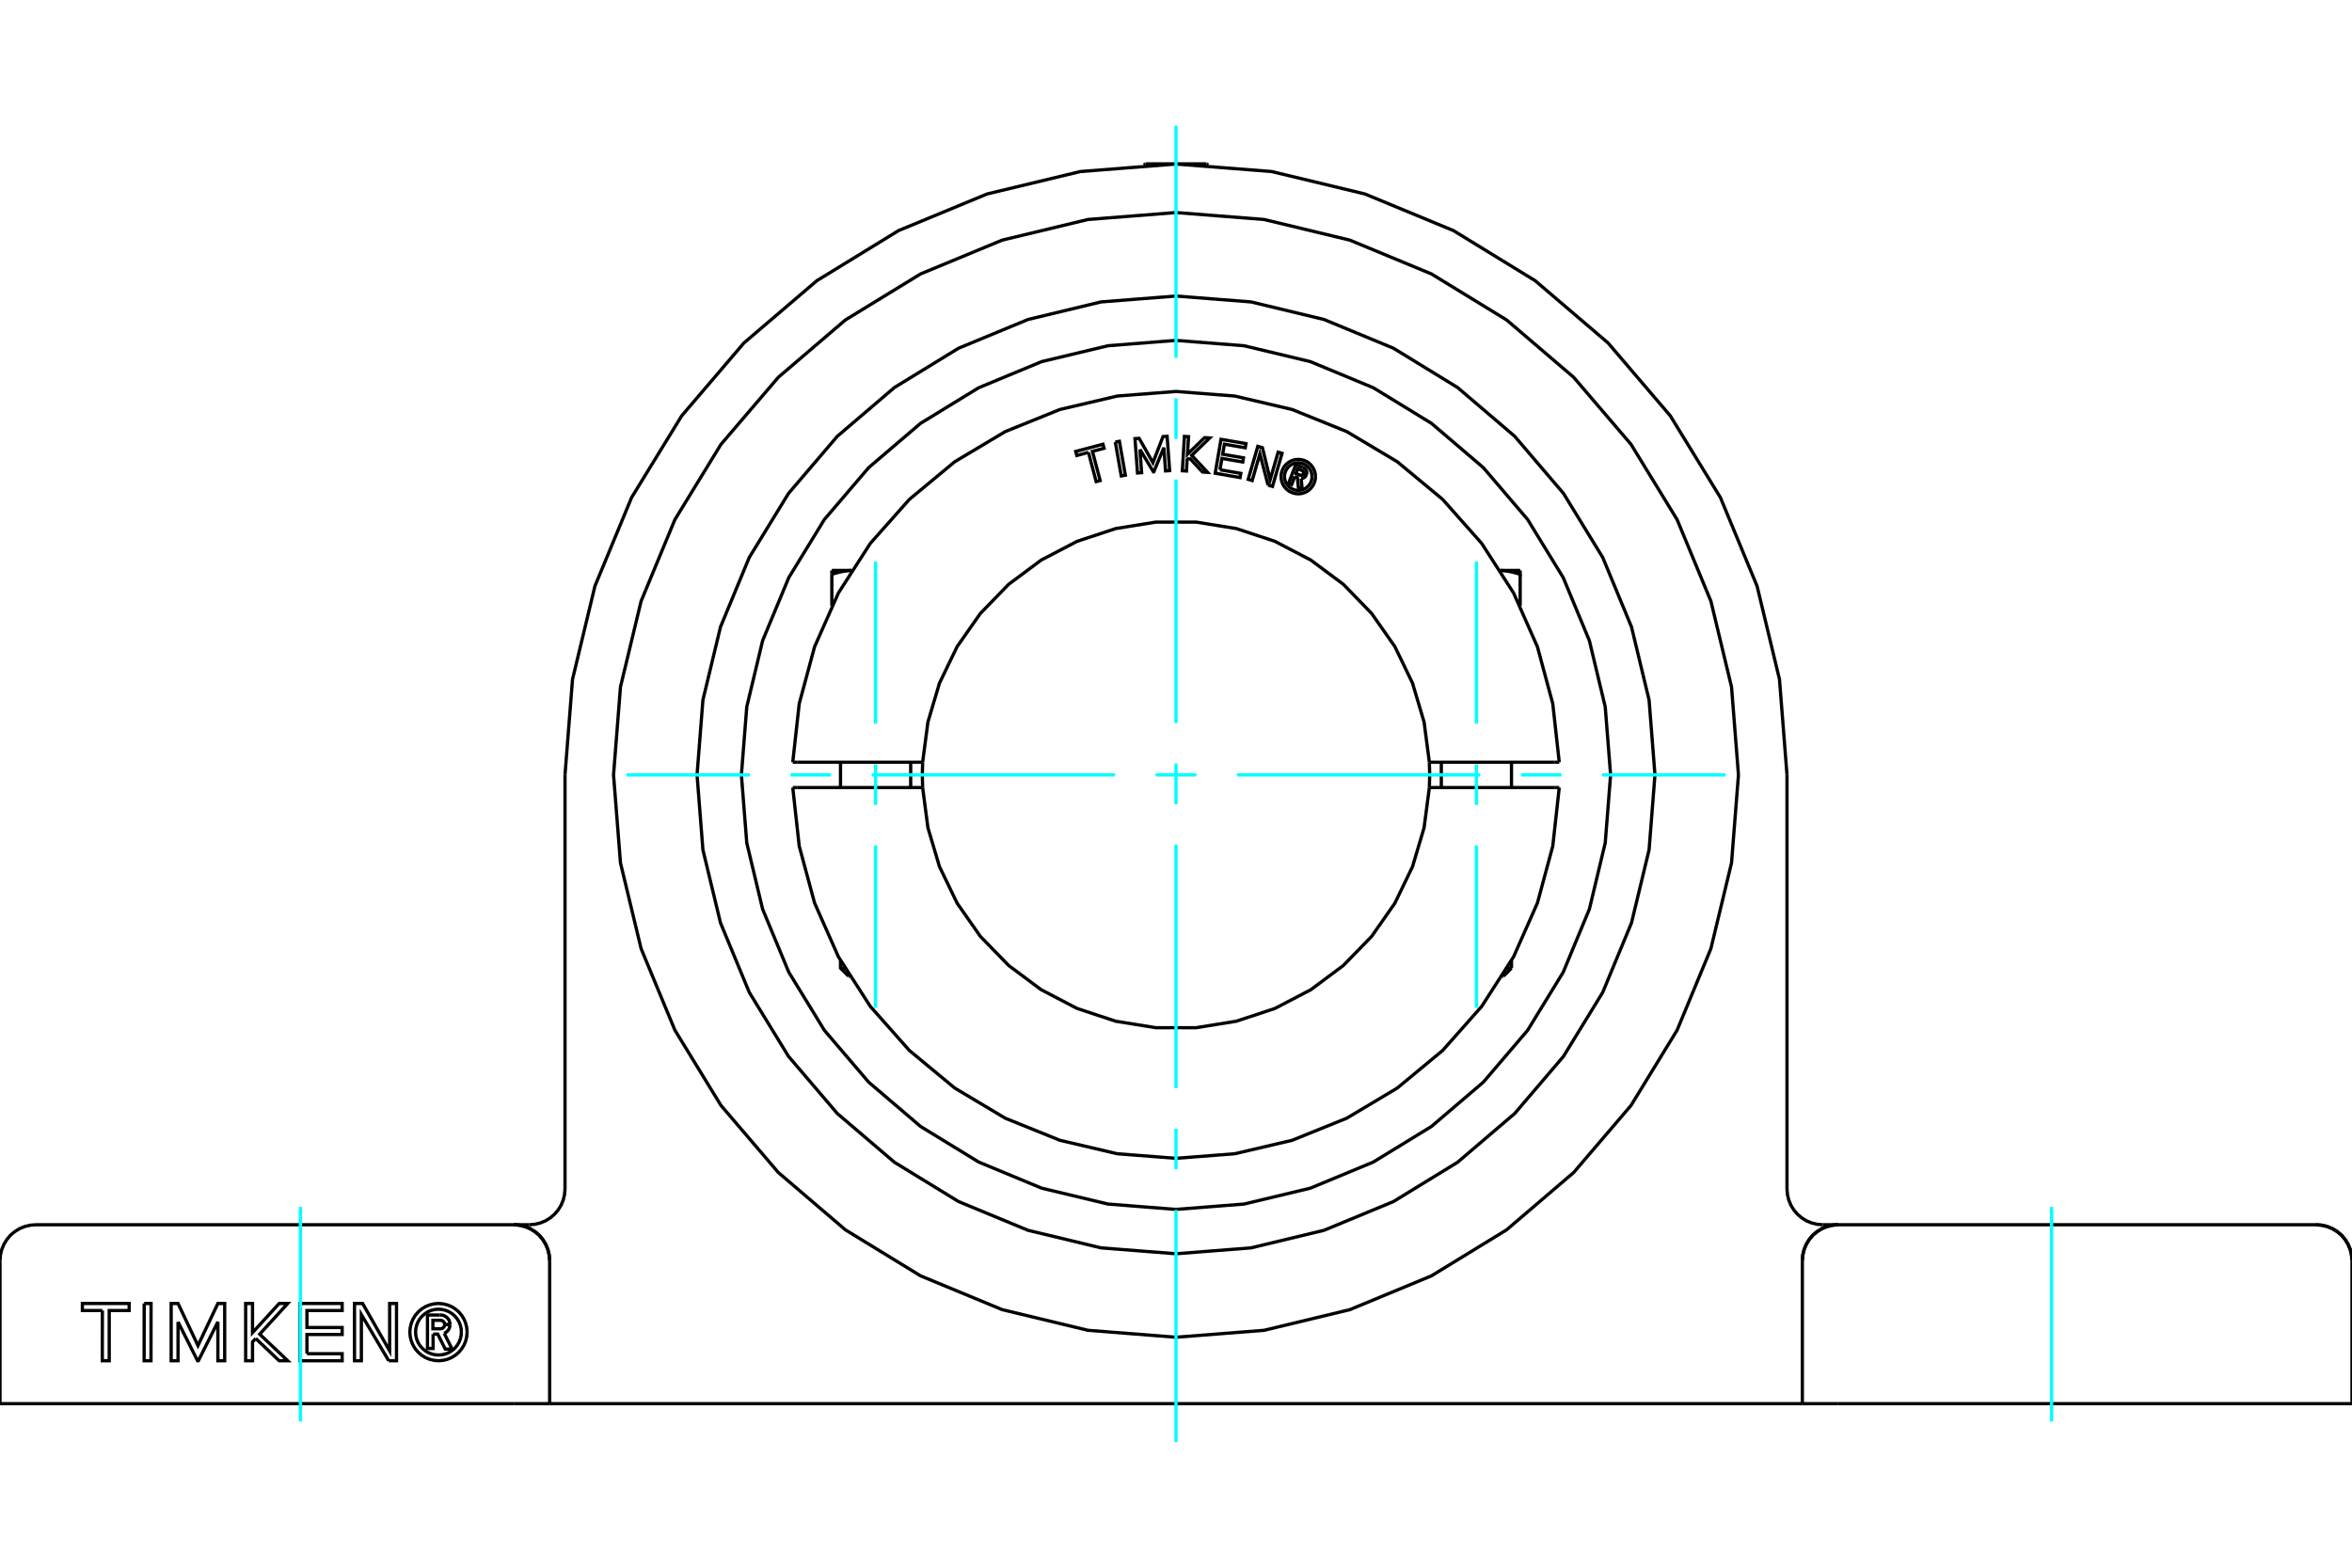<?xml version="1.0" standalone="no"?>
<!DOCTYPE svg PUBLIC "-//W3C//DTD SVG 1.1//EN"
	"http://www.w3.org/Graphics/SVG/1.1/DTD/svg11.dtd">
<svg xmlns="http://www.w3.org/2000/svg" height="100%" width="100%" viewBox="0 0 36000 24000">
	<rect x="-1800" y="-1200" width="39600" height="26400" style="fill:#FFF"/>
	<g style="fill:none; fill-rule:evenodd" transform="matrix(1 0 0 1 0 0)">
		<g style="fill:none; stroke:#000; stroke-width:50; shape-rendering:geometricPrecision">
			<polyline points="28135,18750 28049,18757 27965,18777 27886,18810 27813,18855 27747,18910 27692,18976 27647,19049 27614,19129 27594,19212 27587,19298"/>
			<polyline points="36000,19298 35993,19212 35973,19129 35940,19049 35895,18976 35840,18910 35774,18855 35701,18810 35621,18777 35538,18757 35452,18750 28135,18750"/>
			<line x1="36000" y1="21489" x2="36000" y2="19298"/>
			<line x1="35452" y1="21489" x2="36000" y2="21489"/>
			<line x1="28135" y1="21489" x2="35452" y2="21489"/>
			<line x1="27587" y1="21489" x2="27587" y2="19298"/>
			<line x1="27587" y1="21489" x2="28135" y2="21489"/>
			<polyline points="26609,11863 26503,10516 26187,9203 25670,7955 24965,6803 24087,5776 23060,4898 21908,4193 20660,3676 19347,3360 18000,3254 16653,3360 15340,3676 14092,4193 12940,4898 11913,5776 11035,6803 10330,7955 9813,9203 9497,10516 9391,11863 9497,13210 9813,14523 10330,15771 11035,16923 11913,17950 12940,18828 14092,19533 15340,20050 16653,20366 18000,20472 19347,20366 20660,20050 21908,19533 23060,18828 24087,17950 24965,16923 25670,15771 26187,14523 26503,13210 26609,11863"/>
			<line x1="27900" y1="18750" x2="28135" y2="18750"/>
			<polyline points="27352,18202 27359,18288 27379,18371 27412,18451 27457,18524 27513,18590 27578,18645 27651,18690 27731,18723 27814,18743 27900,18750"/>
			<line x1="27352" y1="11863" x2="27352" y2="18202"/>
			<polyline points="27352,11863 27237,10400 26894,8973 26333,7617 25566,6366 24613,5250 23497,4297 22246,3530 20890,2969 19463,2626 18000,2511 16537,2626 15110,2969 13754,3530 12503,4297 11387,5250 10434,6366 9667,7617 9106,8973 8763,10400 8648,11863"/>
			<line x1="8648" y1="18202" x2="8648" y2="11863"/>
			<polyline points="8100,18750 8186,18743 8269,18723 8349,18690 8422,18645 8487,18590 8543,18524 8588,18451 8621,18371 8641,18288 8648,18202"/>
			<line x1="7865" y1="18750" x2="8100" y2="18750"/>
			<line x1="27587" y1="21489" x2="8413" y2="21489"/>
			<polyline points="8413,19298 8406,19212 8386,19129 8353,19049 8308,18976 8253,18910 8187,18855 8114,18810 8035,18777 7951,18757 7865,18750"/>
			<polyline points="6629,20424 6629,20644 6543,20644 6543,20132 6734,20132"/>
			<polyline points="6888,20276 6886,20253 6880,20230 6871,20208 6858,20188 6842,20171 6823,20156 6803,20145 6781,20136 6757,20132 6734,20132"/>
			<polyline points="6888,20276 6806,20276 6805,20266 6803,20256 6799,20247 6793,20239 6787,20231 6779,20225 6770,20220 6761,20216 6751,20214 6741,20213 6626,20213 6626,20342 6742,20342 6752,20341 6762,20339 6771,20335 6780,20330 6787,20323 6794,20316 6799,20307 6803,20298 6806,20289 6806,20279 6888,20279"/>
			<polyline points="6799,20412 6820,20401 6840,20386 6856,20369 6870,20349 6880,20326 6886,20303 6888,20279"/>
			<polyline points="6799,20412 6920,20653 6815,20653 6700,20424 6629,20424"/>
			<polyline points="4698,20724 5237,20724 5237,20832 4593,20832 4593,19955 5237,19955 5237,20063 4698,20063 4698,20323 5237,20323 5237,20430 4698,20430 4698,20724"/>
			<polyline points="2725,20237 2725,20832 2620,20832 2620,19955 2725,19955 3030,20599 3335,19955 3439,19955 3439,20832 3335,20832 3335,20237 3036,20832 3024,20832 2725,20237"/>
			<polyline points="1567,20063 1261,20063 1261,19955 1977,19955 1977,20063 1672,20063 1672,20832 1566,20832 1567,20063"/>
			<polyline points="2207,19955 2312,19955 2311,20832 2206,20832 2207,19955"/>
			<polyline points="3914,20491 3865,20544 3865,20832 3760,20832 3760,19955 3865,19955 3865,20402 4273,19955 4404,19955 3975,20425 4404,20832 4273,20832 3914,20491"/>
			<polyline points="5950,20832 5531,20125 5531,20832 5426,20832 5426,19955 5550,19955 5964,20681 5964,19955 6069,19955 6069,20832 5950,20832"/>
			<polyline points="7150,20393 7144,20325 7128,20258 7102,20195 7066,20136 7022,20084 6969,20039 6911,20003 6847,19977 6780,19961 6712,19955 6643,19961 6576,19977 6513,20003 6454,20039 6402,20084 6357,20136 6321,20195 6295,20258 6279,20325 6273,20393 6279,20462 6295,20529 6321,20592 6357,20651 6402,20703 6454,20748 6513,20784 6576,20810 6643,20826 6712,20832 6780,20826 6847,20810 6911,20784 6969,20748 7022,20703 7066,20651 7102,20592 7128,20529 7144,20462 7150,20393"/>
			<polyline points="7062,20393 7058,20339 7045,20285 7024,20234 6995,20187 6960,20146 6918,20110 6871,20081 6820,20060 6766,20047 6712,20043 6657,20047 6603,20060 6552,20081 6506,20110 6464,20146 6428,20187 6399,20234 6378,20285 6365,20339 6361,20393 6365,20448 6378,20502 6399,20553 6428,20600 6464,20641 6506,20677 6552,20706 6603,20727 6657,20740 6712,20744 6766,20740 6820,20727 6871,20706 6918,20677 6960,20641 6995,20600 7024,20553 7045,20502 7058,20448 7062,20393"/>
			<line x1="7865" y1="18750" x2="548" y2="18750"/>
			<line x1="8413" y1="21489" x2="8413" y2="19298"/>
			<line x1="7865" y1="21489" x2="8413" y2="21489"/>
			<line x1="548" y1="21489" x2="7865" y2="21489"/>
			<line x1="0" y1="21489" x2="0" y2="19298"/>
			<line x1="0" y1="21489" x2="548" y2="21489"/>
			<polyline points="25331,11863 25241,10716 24972,9598 24532,8535 23931,7554 23184,6679 22309,5932 21328,5331 20265,4891 19147,4622 18000,4532 16853,4622 15735,4891 14672,5331 13691,5932 12816,6679 12069,7554 11468,8535 11028,9598 10759,10716 10669,11863 10759,13010 11028,14128 11468,15191 12069,16172 12816,17047 13691,17794 14672,18395 15735,18835 16853,19104 18000,19194 19147,19104 20265,18835 21328,18395 22309,17794 23184,17047 23931,16172 24532,15191 24972,14128 25241,13010 25331,11863"/>
			<line x1="17533" y1="2509" x2="18467" y2="2509"/>
			<polyline points="28135,18750 28049,18757 27965,18777 27886,18810 27813,18855 27747,18910 27692,18976 27647,19049 27614,19129 27594,19212 27587,19298"/>
			<polyline points="36000,19298 35993,19212 35973,19129 35940,19049 35895,18976 35840,18910 35774,18855 35701,18810 35621,18777 35538,18757 35452,18750"/>
			<polyline points="548,18750 462,18757 379,18777 299,18810 226,18855 160,18910 105,18976 60,19049 27,19129 7,19212 0,19298"/>
			<polyline points="8413,19298 8406,19212 8386,19129 8353,19049 8308,18976 8253,18910 8187,18855 8114,18810 8035,18777 7951,18757 7865,18750"/>
			<line x1="17533" y1="2509" x2="17507" y2="2524"/>
			<line x1="18493" y1="2524" x2="18467" y2="2509"/>
			<line x1="12865" y1="14821" x2="12930" y2="14821"/>
			<line x1="13004" y1="14945" x2="12989" y2="14945"/>
			<polyline points="12732,8792 12742,8789 12751,8786 12760,8783 12770,8780 12779,8778 12788,8775 12797,8772 12806,8770 12815,8768 12824,8765 12833,8763 12842,8761 12850,8759 12859,8757 12868,8755 12876,8753 12885,8751 12893,8750 12902,8748 12910,8747 12919,8745 12927,8744 12935,8742 12944,8741 12952,8740 12960,8739 12969,8738 12977,8737 12985,8736 12993,8736 13002,8735 13010,8734 13018,8734 13026,8734 13035,8733"/>
			<line x1="12732" y1="9274" x2="12732" y2="8792"/>
			<line x1="12732" y1="8733" x2="12732" y2="8792"/>
			<line x1="12732" y1="8733" x2="13035" y2="8733"/>
			<line x1="23070" y1="14821" x2="23135" y2="14821"/>
			<line x1="23011" y1="14945" x2="22996" y2="14945"/>
			<line x1="23268" y1="9274" x2="23268" y2="8792"/>
			<polyline points="22965,8733 22974,8734 22982,8734 22990,8734 22998,8735 23007,8736 23015,8736 23023,8737 23031,8738 23040,8739 23048,8740 23056,8741 23065,8742 23073,8744 23081,8745 23090,8747 23098,8748 23107,8750 23115,8751 23124,8753 23132,8755 23141,8757 23150,8759 23158,8761 23167,8763 23176,8765 23185,8768 23194,8770 23203,8772 23212,8775 23221,8778 23230,8780 23240,8783 23249,8786 23258,8789 23268,8792 23268,8733"/>
			<line x1="22965" y1="8733" x2="23268" y2="8733"/>
			<polyline points="19818,7295 19771,7419 19722,7400 19834,7113 19940,7154"/>
			<polyline points="19996,7269 20000,7255 20001,7241 20001,7227 19998,7213 19993,7200 19986,7187 19976,7176 19966,7167 19954,7160 19940,7154"/>
			<polyline points="19996,7269 19950,7251 19951,7245 19952,7239 19952,7233 19951,7227 19949,7222 19946,7216 19942,7212 19937,7207 19932,7204 19927,7202 19862,7177 19835,7249 19900,7274 19905,7276 19911,7276 19917,7276 19923,7275 19929,7273 19934,7271 19939,7267 19943,7263 19947,7258 19949,7253 19995,7270"/>
			<polyline points="19916,7326 19930,7324 19945,7320 19958,7314 19970,7306 19980,7295 19989,7283 19995,7270"/>
			<polyline points="19916,7326 19931,7487 19873,7464 19858,7311 19818,7295"/>
			<polyline points="18673,7192 18992,7247 18981,7311 18600,7245 18689,6726 19071,6791 19060,6855 18741,6800 18714,6954 19033,7009 19022,7073 18703,7018 18673,7192"/>
			<polyline points="17448,6880 17474,7236 17411,7241 17372,6715 17436,6711 17647,7083 17801,6684 17864,6679 17903,7205 17840,7209 17814,6853 17661,7222 17654,7223 17448,6880"/>
			<polyline points="16660,6926 16482,6973 16465,6911 16882,6801 16899,6863 16721,6910 16839,7357 16778,7373 16660,6926"/>
			<polyline points="17071,6767 17134,6756 17225,7275 17162,7286 17071,6767"/>
			<polyline points="18202,7008 18170,7039 18160,7211 18097,7207 18129,6681 18192,6685 18176,6953 18437,6700 18516,6705 18241,6971 18483,7231 18405,7226 18202,7008"/>
			<polyline points="19409,7427 19284,6948 19166,7357 19105,7339 19252,6833 19323,6854 19442,7342 19563,6923 19623,6940 19477,7447 19409,7427"/>
			<polyline points="20135,7296 20132,7255 20122,7215 20106,7177 20084,7141 20058,7110 20026,7083 19991,7061 19953,7046 19912,7036 19871,7033 19830,7036 19790,7046 19752,7061 19716,7083 19685,7110 19658,7141 19636,7177 19621,7215 19611,7255 19608,7296 19611,7338 19621,7378 19636,7416 19658,7451 19685,7483 19716,7510 19752,7531 19790,7547 19830,7557 19871,7560 19912,7557 19953,7547 19991,7531 20026,7510 20058,7483 20084,7451 20106,7416 20122,7378 20132,7338 20135,7296"/>
			<polyline points="20082,7296 20079,7263 20072,7231 20059,7201 20042,7172 20020,7147 19995,7126 19967,7108 19936,7096 19904,7088 19871,7085 19838,7088 19806,7096 19775,7108 19747,7126 19722,7147 19701,7172 19683,7201 19671,7231 19663,7263 19660,7296 19663,7329 19671,7361 19683,7392 19701,7420 19722,7445 19747,7467 19775,7484 19806,7497 19838,7505 19871,7507 19904,7505 19936,7497 19967,7484 19995,7467 20020,7445 20042,7420 20059,7392 20072,7361 20079,7329 20082,7296"/>
			<line x1="13967" y1="11669" x2="14122" y2="11669"/>
			<line x1="12208" y1="11669" x2="13967" y2="11669"/>
			<line x1="12134" y1="11669" x2="12208" y2="11669"/>
			<line x1="12208" y1="12057" x2="12134" y2="12057"/>
			<line x1="13967" y1="12057" x2="12208" y2="12057"/>
			<line x1="14122" y1="12057" x2="13967" y2="12057"/>
			<line x1="22033" y1="12057" x2="21878" y2="12057"/>
			<line x1="23792" y1="12057" x2="22033" y2="12057"/>
			<line x1="23866" y1="12057" x2="23792" y2="12057"/>
			<polyline points="14122,11669 14117,11863 14122,12057"/>
			<polyline points="21878,12057 21883,11863 21878,11669"/>
			<line x1="23792" y1="11669" x2="23866" y2="11669"/>
			<line x1="22033" y1="11669" x2="23792" y2="11669"/>
			<line x1="21878" y1="11669" x2="22033" y2="11669"/>
			<polyline points="12134,12057 12233,12953 12468,13824 12833,14648 13321,15407 13919,16082 14613,16657 15387,17119 16223,17457 17101,17663 18000,17733 18899,17663 19777,17457 20613,17119 21387,16657 22081,16082 22679,15407 23167,14648 23532,13824 23767,12953 23866,12057"/>
			<polyline points="14122,12057 14203,12673 14380,13268 14650,13827 15006,14336 15439,14781 15937,15152 16487,15439 17077,15634 17690,15733 18310,15733 18923,15634 19513,15439 20063,15152 20561,14781 20994,14336 21350,13827 21620,13268 21797,12673 21878,12057"/>
			<polyline points="21878,11669 21797,11053 21620,10458 21350,9899 20994,9391 20561,8945 20063,8574 19513,8287 18923,8092 18310,7993 17690,7993 17077,8092 16487,8287 15937,8574 15439,8945 15006,9391 14650,9899 14380,10458 14203,11053 14122,11669"/>
			<polyline points="23866,11669 23767,10773 23532,9902 23167,9078 22679,8319 22081,7645 21387,7069 20613,6607 19777,6269 18899,6063 18000,5993 17101,6063 16223,6269 15387,6607 14613,7069 13919,7645 13321,8319 12833,9078 12468,9902 12233,10773 12134,11669"/>
			<polyline points="24652,11863 24570,10822 24327,9807 23927,8843 23382,7953 22704,7159 21910,6481 21020,5936 20056,5536 19041,5293 18000,5211 16959,5293 15944,5536 14980,5936 14090,6481 13296,7159 12618,7953 12073,8843 11673,9807 11430,10822 11348,11863 11430,12904 11673,13919 12073,14883 12618,15773 13296,16567 14090,17245 14980,17790 15944,18190 16959,18433 18000,18515 19041,18433 20056,18190 21020,17790 21910,17245 22704,16567 23382,15773 23927,14883 24327,13919 24570,12904 24652,11863"/>
			<line x1="13939" y1="12057" x2="13939" y2="11669"/>
			<line x1="12865" y1="11669" x2="12865" y2="12057"/>
			<polyline points="12865,14707 12865,14821 12989,14945"/>
			<line x1="23135" y1="12057" x2="23135" y2="11669"/>
			<line x1="22061" y1="11669" x2="22061" y2="12057"/>
			<line x1="23135" y1="14821" x2="23135" y2="14707"/>
			<line x1="23011" y1="14945" x2="23135" y2="14821"/>
		</g>
		<g style="fill:none; stroke:#0FF; stroke-width:50; shape-rendering:geometricPrecision">
			<line x1="4598" y1="21763" x2="4598" y2="18476"/>
			<line x1="18000" y1="22076" x2="18000" y2="18523"/>
			<line x1="18000" y1="17901" x2="18000" y2="17280"/>
			<line x1="18000" y1="16659" x2="18000" y2="12932"/>
			<line x1="18000" y1="12311" x2="18000" y2="11689"/>
			<line x1="18000" y1="11068" x2="18000" y2="7341"/>
			<line x1="18000" y1="6720" x2="18000" y2="6099"/>
			<line x1="18000" y1="5477" x2="18000" y2="1924"/>
			<line x1="31402" y1="21763" x2="31402" y2="18476"/>
			<line x1="9587" y1="11863" x2="11477" y2="11863"/>
			<line x1="12099" y1="11863" x2="12720" y2="11863"/>
			<line x1="13341" y1="11863" x2="17068" y2="11863"/>
			<line x1="17689" y1="11863" x2="18311" y2="11863"/>
			<line x1="18932" y1="11863" x2="22659" y2="11863"/>
			<line x1="23280" y1="11863" x2="23901" y2="11863"/>
			<line x1="24523" y1="11863" x2="26413" y2="11863"/>
			<line x1="13402" y1="15429" x2="13402" y2="12944"/>
			<line x1="13402" y1="12323" x2="13402" y2="11702"/>
			<line x1="13402" y1="11080" x2="13402" y2="8596"/>
			<line x1="22598" y1="15429" x2="22598" y2="12944"/>
			<line x1="22598" y1="12323" x2="22598" y2="11702"/>
			<line x1="22598" y1="11080" x2="22598" y2="8596"/>
		</g>
	</g>
</svg>
